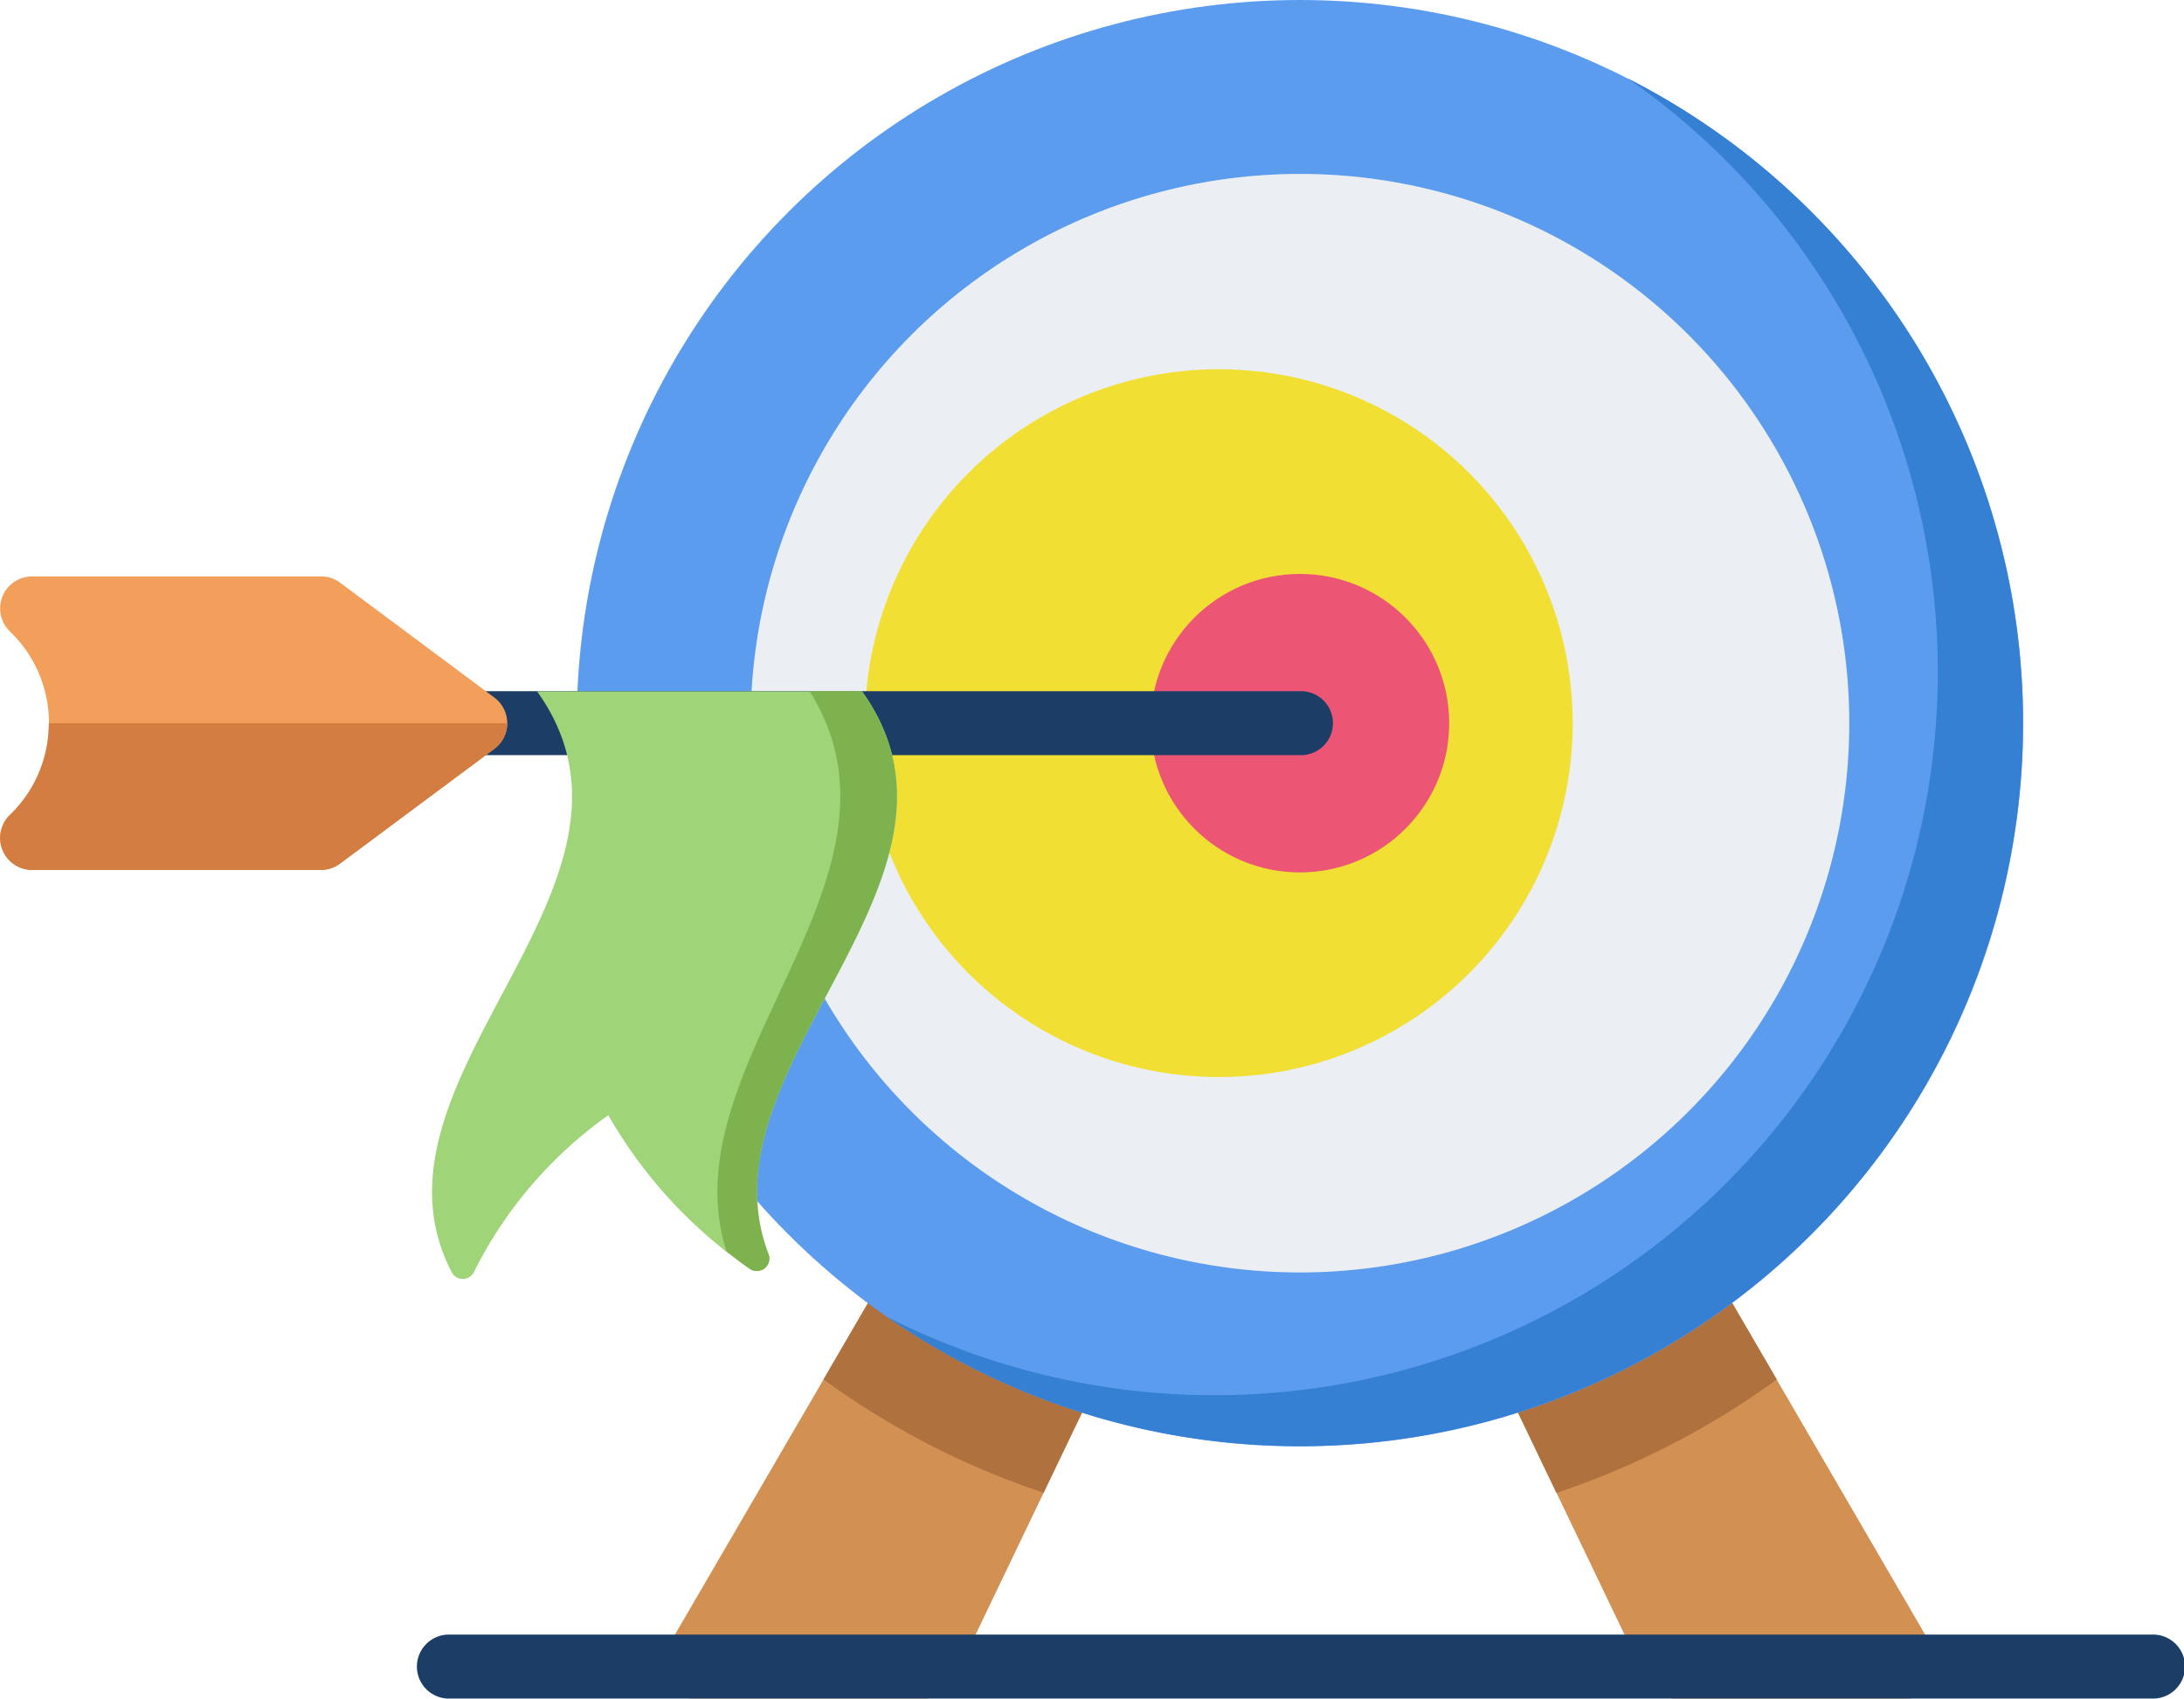 <svg xmlns="http://www.w3.org/2000/svg" width="66.268" height="51.544" viewBox="0 0 66.268 51.544"><defs><style>.a{fill:#d39053;}.b{fill:#af713e;}.c{fill:#5c9cee;}.d{fill:#3580d3;}.e{fill:#ebeef2;}.f{fill:#f2df33;}.g{fill:#ed5575;}.h{fill:#1b3d66;}.i{fill:#f29f5c;}.j{fill:#d37d42;}.k{fill:#9fd479;}.l{fill:#7db24f;}</style></defs><g transform="translate(0 -56.882)"><g transform="translate(20.062 91.615)"><path class="a" d="M346.052,340.586,337.4,325.717a.971.971,0,0,0-.839-.482h-5.5a.971.971,0,0,0-.875,1.391l7.132,14.869a.971.971,0,0,0,.875.551h7.029a.971.971,0,0,0,.839-1.459Z" transform="translate(-307.421 -325.235)"/><path class="a" d="M170.135,325.235h-5.5a.97.97,0,0,0-.839.482l-8.657,14.869a.971.971,0,0,0,.839,1.459H163a.971.971,0,0,0,.875-.551l7.132-14.869a.971.971,0,0,0-.875-1.391Z" transform="translate(-155.002 -325.235)"/></g><g transform="translate(24.982 91.615)"><path class="b" d="M203.229,325.235h-5.5a.97.97,0,0,0-.839.482l-3.868,6.644A24.531,24.531,0,0,0,199.7,335.8l4.4-9.178a.971.971,0,0,0-.875-1.391Z" transform="translate(-193.017 -325.235)"/><path class="b" d="M337.4,325.717a.971.971,0,0,0-.839-.482h-5.5a.971.971,0,0,0-.875,1.391l4.4,9.178a24.532,24.532,0,0,0,6.685-3.442Z" transform="translate(-312.341 -325.235)"/></g><circle class="c" cx="21.945" cy="21.945" r="21.945" transform="translate(17.499 56.882)"/><path class="d" d="M230.378,75.27a21.947,21.947,0,0,1-22.483,37.577A21.946,21.946,0,1,0,230.378,75.27Z" transform="translate(-180.987 -16.008)"/><circle class="e" cx="16.668" cy="16.668" r="16.668" transform="translate(22.776 62.159)"/><circle class="f" cx="10.739" cy="10.739" r="10.739" transform="translate(26.242 68.087)"/><circle class="g" cx="4.529" cy="4.529" r="4.529" transform="translate(34.914 74.298)"/><path class="h" d="M75.9,220.875H42.848a.971.971,0,0,1,0-1.941H75.9a.971.971,0,1,1,0,1.941Z" transform="translate(-36.457 -141.078)"/><path class="i" d="M15,195.695l-4.678-3.484a.971.971,0,0,0-.58-.192H.971A.971.971,0,0,0,.3,193.688a3.841,3.841,0,0,1,1.184,2.785A3.841,3.841,0,0,1,.3,199.258a.971.971,0,0,0,.674,1.669H9.738a.971.971,0,0,0,.58-.192L15,197.252a.971.971,0,0,0,0-1.557Z" transform="translate(0 -117.646)"/><path class="j" d="M.3,229.219a.971.971,0,0,0,.674,1.669H9.738a.97.97,0,0,0,.58-.192L15,227.212a.971.971,0,0,0,.391-.779H1.48A3.841,3.841,0,0,1,.3,229.219Z" transform="translate(0 -147.607)"/><path class="k" d="M110.883,236.456A14.2,14.2,0,0,1,106.6,231.8a12.937,12.937,0,0,0-4.062,4.725.378.378,0,0,1-.687.046c-3.057-5.877,6.791-11.755,2.587-17.632h9.862c4.071,5.691-5.033,11.382-2.84,17.072A.379.379,0,0,1,110.883,236.456Z" transform="translate(-88.142 -141.078)"/><path class="l" d="M172.564,218.934h-1.588c3.559,5.665-4.347,11.33-2.518,17,.221.176.452.351.7.527a.379.379,0,0,0,.571-.45C167.532,230.315,176.635,224.625,172.564,218.934Z" transform="translate(-146.412 -141.078)"/><path class="h" d="M150.175,442.058H98.468a.971.971,0,0,1,0-1.941h51.708a.971.971,0,1,1,0,1.941Z" transform="translate(-84.878 -333.633)"/></g></svg>